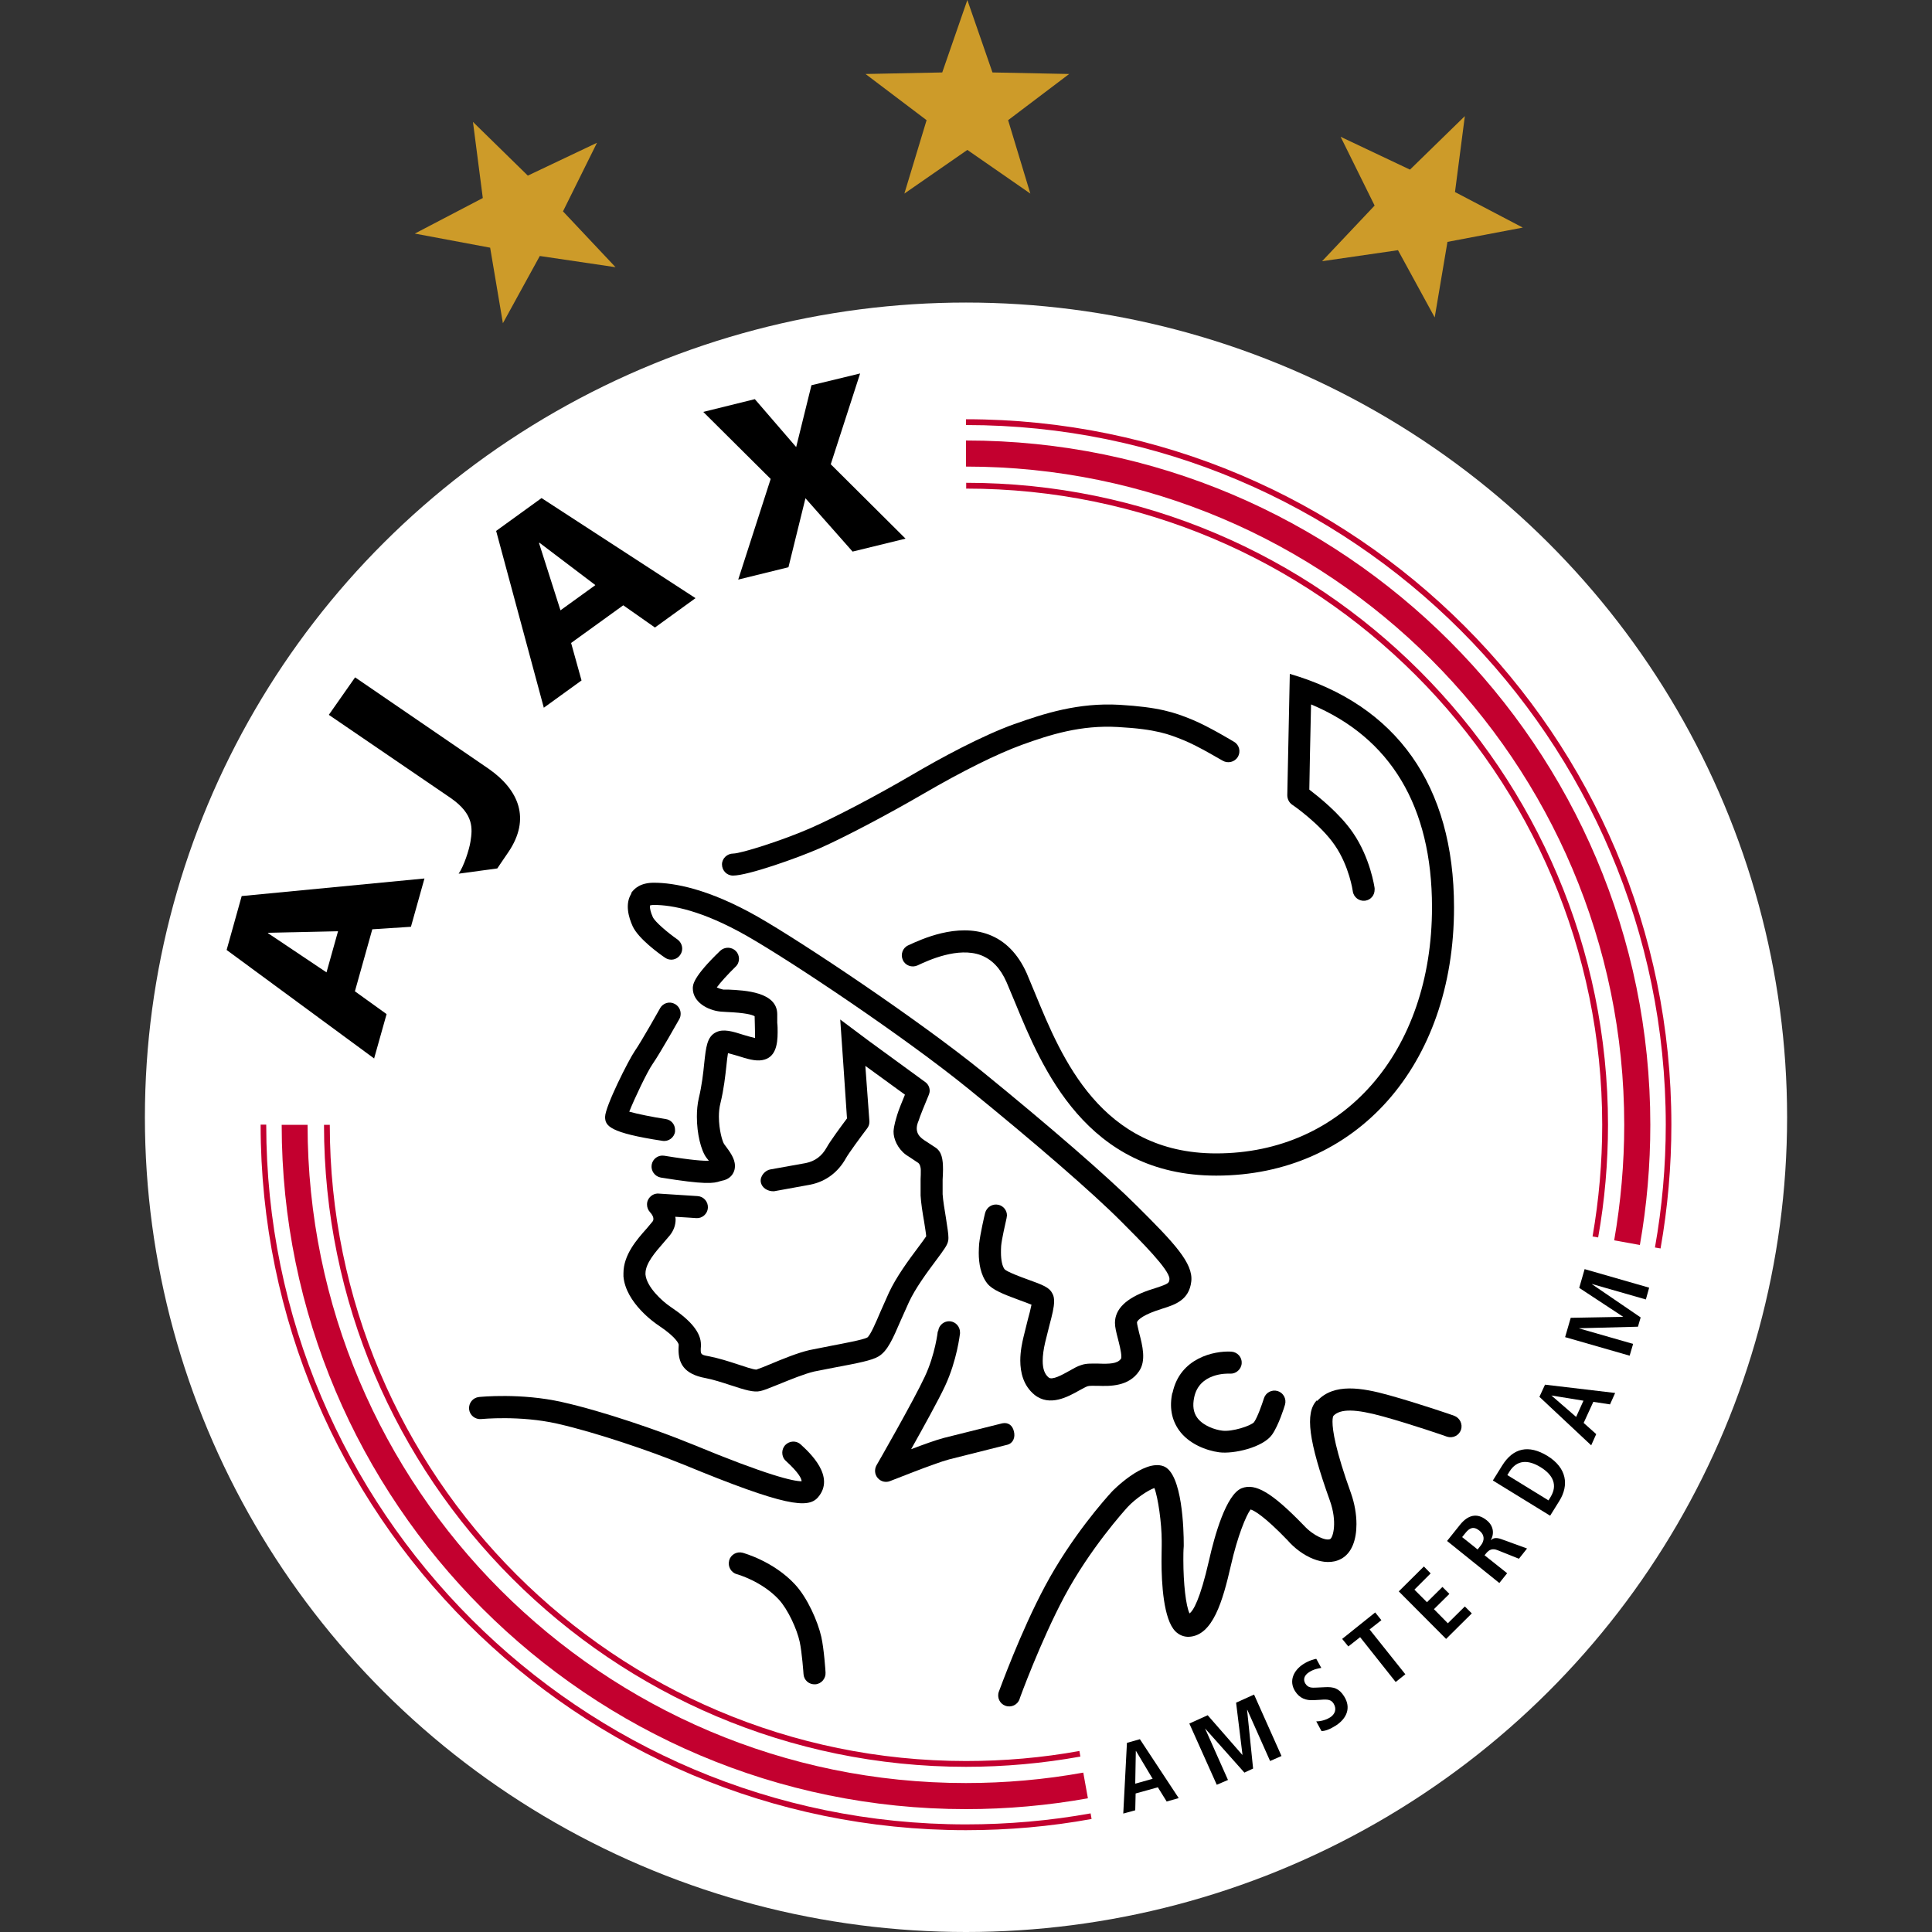 <?xml version="1.0" encoding="UTF-8"?><svg id="Layer_1" xmlns="http://www.w3.org/2000/svg" viewBox="0 0 100 100"><rect x="0" y="0" width="100" height="100" fill="#333333" stroke="none"/><ellipse cx="50" cy="57.83" rx="42.5" ry="42.17" style="fill:#fff;"/><polygon points="50.07 0 51.37 3.75 55.34 3.83 52.18 6.22 53.33 10.02 50.07 7.76 46.81 10.02 47.96 6.22 44.8 3.83 48.77 3.75 50.07 0" style="fill:#cd9b29;"/><polygon points="75.82 6.01 75.31 9.94 78.82 11.78 74.92 12.52 74.26 16.43 72.36 12.95 68.43 13.52 71.15 10.64 69.39 7.08 72.98 8.78 75.82 6.01" style="fill:#cd9b29;"/><polygon points="30.9 7.39 29.14 10.94 31.86 13.83 27.94 13.25 26.03 16.73 25.37 12.82 21.47 12.09 24.99 10.25 24.48 6.31 27.32 9.09 30.9 7.39" style="fill:#cd9b29;"/><path d="M24.79,72.31c-.31.03-.54.31-.51.63.03.31.31.54.63.51.02,0,2-.2,3.94.24,2.07.47,4.94,1.47,6.31,2.03l.23.09c5.28,2.18,6.44,2.28,6.95,1.69.92-1.07-.44-2.32-.89-2.73-.23-.22-.59-.2-.81.03-.1.11-.15.25-.15.39,0,.16.06.31.18.42.69.63.82.93.82,1.06-.42,0-1.71-.28-5.67-1.92l-.23-.09c-1.41-.58-4.35-1.61-6.5-2.09-2.13-.48-4.22-.27-4.31-.26Z"/><path d="M48.54,68.91s-.13,1.19-.67,2.34c-.57,1.23-2.48,4.56-2.5,4.59-.12.21-.1.48.06.66.16.19.42.25.64.16.02,0,2.29-.92,3.05-1.12l3.02-.76c.3-.08.42-.38.34-.69-.07-.31-.29-.48-.6-.42l-3.04.76c-.38.1-1.05.34-1.68.58.61-1.09,1.41-2.53,1.76-3.28.62-1.34.76-2.66.77-2.71,0-.02,0-.04,0-.06,0-.29-.22-.54-.51-.57-.31-.03-.59.2-.62.51Z"/><path d="M37.74,80.78c-.08.3.1.62.4.7.01,0,1.29.36,2.17,1.31.48.52.94,1.54,1.08,2.18.12.54.2,1.67.2,1.68.02.32.29.55.61.53.31-.02.55-.3.53-.61,0-.05-.08-1.23-.22-1.85-.18-.79-.71-2.01-1.36-2.71-1.11-1.2-2.65-1.62-2.71-1.64-.31-.08-.62.1-.7.4Z"/><path d="M68.15,72.49c-.61.65-.42,2.1.68,5.17.4,1.11.17,1.92.02,2-.2.11-.86-.15-1.37-.71,0,0-.01-.01-.02-.02-1.62-1.67-2.48-2.18-3.19-1.9-.81.32-1.41,2.48-1.69,3.73-.47,2.06-.82,2.61-1.01,2.75-.19-.39-.32-1.55-.32-2.77,0-.24,0-.47.02-.71,0,0,0-.05,0-.12,0-.65-.06-3.66-1.05-4.02-1.03-.38-2.67,1.31-2.68,1.33-.34.37-2.09,2.33-3.45,4.88-1.27,2.37-2.34,5.34-2.39,5.46-.11.3.05.63.34.73.3.11.63-.05.73-.34,0-.03,1.1-3.02,2.32-5.31,1.32-2.47,3.09-4.43,3.28-4.64.39-.42,1.05-.87,1.38-.98.19.48.38,1.83.38,2.73,0,.08,0,.16,0,.24,0,.15-.01.44-.01.82,0,1.14.1,3.01.72,3.63.19.19.44.29.7.28,1.24-.06,1.75-1.86,2.17-3.69.34-1.51.79-2.6,1.02-2.9.17.05.68.31,1.93,1.61,0,0-.02-.01-.02-.02.72.83,1.91,1.43,2.77.97.57-.3.8-1.01.8-1.8,0-.52-.1-1.08-.28-1.59-.81-2.25-.96-3.26-.96-3.71,0-.2.03-.28.05-.31.36-.37,1.14-.36,2.58.04,1.48.41,3.28,1.03,3.29,1.04.3.1.62-.05.73-.35.1-.3-.06-.62-.35-.73-.07-.03-1.85-.64-3.36-1.06-1.43-.4-2.87-.64-3.73.29Z"/><path d="M60.68,72.09c-.16.74-.04,1.39.34,1.93.5.71,1.41,1.06,2.08,1.15.75.1,2.27-.25,2.74-.91.34-.48.64-1.44.67-1.55.09-.3-.08-.62-.38-.71-.3-.09-.62.08-.71.38-.11.34-.33.97-.51,1.23-.16.19-1.14.51-1.65.44-.34-.04-.99-.24-1.3-.68-.19-.27-.24-.61-.15-1.04.26-1.27,1.69-1.24,1.85-1.23.31.02.59-.22.61-.54.02-.31-.22-.58-.54-.6-.88-.05-2.66.32-3.04,2.14Z"/><path d="M34.17,52.18s-.96,1.71-1.32,2.23c-.3.43-1.53,2.86-1.53,3.4,0,.46.21.82,2.97,1.24.31.05.61-.17.65-.48,0-.03,0-.06,0-.09,0-.28-.2-.52-.49-.56-.67-.1-1.45-.26-1.88-.38.27-.68.93-2.07,1.21-2.47.39-.56,1.34-2.25,1.38-2.32.05-.09.07-.18.07-.28,0-.2-.1-.39-.29-.5-.28-.16-.62-.06-.78.22Z"/><path d="M37.26,49.23c-1.4,1.35-1.4,1.75-1.4,1.93,0,.69.74,1.13,1.44,1.2l.31.02c.95.04,1.32.14,1.45.22,0,.12.01.41.01.41,0,.13.01.31.01.48,0,.09,0,.17,0,.24-.17-.04-.41-.11-.58-.16-.59-.19-1.06-.33-1.44-.14-.47.23-.52.78-.61,1.61-.05.5-.12,1.13-.28,1.8-.07.3-.1.63-.1.96,0,.87.21,1.75.5,2.13,0,0,.1.13.12.15-.27.01-.84-.02-2.31-.26-.31-.05-.6.16-.65.47-.05.31.16.6.47.66,2.29.37,2.73.31,3.1.18h.04s0-.01,0-.01c.43-.07.59-.33.65-.49.04-.1.05-.19.05-.29,0-.38-.27-.73-.49-1.03l-.06-.08c-.1-.13-.28-.76-.28-1.43,0-.23.02-.47.08-.7.18-.74.25-1.41.31-1.95.02-.22.05-.46.08-.64.16.04.35.1.5.14.47.15.92.29,1.28.22.68-.12.79-.79.79-1.44,0-.17,0-.33-.02-.49v-.45c-.01-1.15-1.67-1.23-2.55-1.27h-.25c-.13-.03-.25-.07-.33-.11.18-.25.57-.68.97-1.07.12-.11.18-.26.18-.41,0-.14-.05-.29-.16-.4-.22-.23-.58-.23-.81-.02Z"/><path d="M32.68,46.25c-.34.53-.15,1.22.07,1.7.3.64,1.35,1.4,1.67,1.62.26.18.61.12.79-.15.07-.1.1-.21.1-.32,0-.18-.09-.36-.24-.47-.53-.37-1.17-.92-1.28-1.16-.12-.26-.15-.45-.15-.55,0-.02,0-.03,0-.05.02-.01.09-.03.22-.03.91,0,2.48.28,4.81,1.61,2.33,1.33,8.16,5.23,11.46,7.91,3.4,2.76,6.44,5.39,7.91,6.87,1,1,2.49,2.49,2.49,2.96,0,0,0,.02,0,.02-.02.19-.02.23-.69.45l-.4.13c-1.15.4-1.73.97-1.73,1.68,0,.23.07.5.15.81.06.24.18.69.18.93,0,.05,0,.1-.02.12-.18.26-.6.27-1.16.25-.32,0-.62-.02-.88.07-.21.06-.43.19-.66.32-.34.19-.86.48-1.04.33-.21-.17-.31-.45-.31-.86,0-.27.04-.59.13-.97l.22-.88c.14-.53.24-.92.24-1.23,0-.16-.02-.29-.09-.41-.15-.31-.48-.44-1.29-.73-.36-.13-1.03-.38-1.18-.52-.12-.15-.19-.47-.19-.87,0-.11,0-.23.01-.35.03-.35.22-1.15.28-1.43,0-.05.02-.09.02-.14,0-.26-.18-.49-.44-.55-.31-.07-.61.12-.69.42-.03.11-.26,1.11-.31,1.6-.01.15-.02.3-.02.47,0,.54.1,1.15.44,1.58.26.33.81.55,1.68.87.19.07.44.16.61.23-.04.21-.12.52-.19.77l-.23.93c-.06.26-.16.7-.16,1.19,0,.62.16,1.3.73,1.77.79.64,1.75.1,2.32-.22.17-.09.34-.19.44-.22.08-.03.32-.02.52-.02.64.02,1.6.04,2.14-.76.37-.54.18-1.31,0-1.99-.04-.19-.11-.44-.11-.53,0-.07.18-.32.97-.6l.36-.12c.64-.2,1.37-.44,1.48-1.4.11-.95-.89-2-2.82-3.92-1.5-1.5-4.57-4.16-8-6.95-3.34-2.7-9.26-6.66-11.62-8.01-2.55-1.45-4.33-1.76-5.38-1.76-.69,0-1.02.3-1.18.55Z"/><path d="M48.96,63.03c-.07-.42-.15-.9-.17-1.22v-.75c.01-.19.02-.36.02-.52,0-.54-.06-.93-.4-1.15,0,0-.28-.18-.58-.38-.33-.22-.5-.51-.28-1.01.05-.19.35-.91.52-1.32.03-.07.05-.15.05-.22,0-.18-.08-.35-.24-.46l-2.92-2.13-1.47-1.1s.33,4.73.35,5.12c-.27.36-.87,1.17-1.05,1.5-.25.45-.6.71-1.08.81l-1.84.33c-.26.04-.55.35-.49.66.06.31.37.48.68.47l1.87-.34c.81-.16,1.45-.64,1.86-1.38.14-.25.74-1.07,1.09-1.53.08-.1.12-.22.12-.34,0-.01,0-.03,0-.04,0,0-.12-1.66-.21-2.86.85.62,1.66,1.21,2.05,1.49-.15.36-.34.83-.4,1.04-.06.21-.17.53-.19.86-.01.37.2.88.64,1.21,0,0,.39.25.59.39.14.06.18.28.18.39,0,.16,0,.34-.01.48v.85c.02.38.1.89.18,1.34.04.27.1.61.11.77-.08.12-.26.37-.42.58-.48.64-1.13,1.52-1.51,2.34l-.44.99c-.23.54-.52,1.22-.68,1.33-.22.12-1.26.31-1.88.43l-1.11.22c-.61.14-1.39.46-2.01.72-.28.12-.62.25-.74.29-.16,0-.66-.17-.99-.28-.45-.15-.97-.31-1.42-.4-.39-.07-.47-.09-.47-.31,0-.06,0-.13.01-.22,0-.03,0-.06,0-.08,0-.62-.5-1.24-1.56-1.95-.48-.32-1.25-1.05-1.31-1.68,0-.02,0-.04,0-.06,0-.52.51-1.1.92-1.57l.35-.41c.21-.27.29-.55.29-.82,0-.04-.01-.08-.02-.13.54.03,1.09.07,1.09.07.31.02.58-.22.6-.53.02-.32-.22-.59-.53-.61l-2.02-.13c-.23-.02-.45.12-.55.33-.04.08-.05.16-.05.24,0,.15.06.29.16.4.02.02.17.18.17.34,0,.05-.01.09-.04.13l-.3.36c-.52.58-1.21,1.37-1.21,2.32,0,.06,0,.11,0,.17.12,1.37,1.64,2.42,1.81,2.53,1.02.68,1.05,1,1.05,1,0,.08-.01.17-.01.25,0,.67.24,1.27,1.4,1.48.37.07.85.22,1.27.36.79.26,1.22.39,1.57.31.19-.04.47-.16.95-.35.59-.24,1.32-.54,1.83-.66l1.07-.21c1.17-.22,1.91-.36,2.26-.57.47-.28.74-.91,1.15-1.86l.43-.96c.33-.71.94-1.54,1.39-2.14.46-.62.6-.81.64-1.04.01-.05.01-.1.01-.16,0-.2-.05-.48-.13-1.02Z"/><path d="M52.52,37.47c-1.72.62-3.84,1.77-5.32,2.64-1.83,1.07-3.98,2.2-5.24,2.75-1.43.63-3.61,1.32-4.01,1.32-.31,0-.58.25-.58.56,0,.32.25.58.57.58.77,0,3.34-.91,4.48-1.41,1.29-.57,3.49-1.73,5.35-2.81,2.06-1.2,3.84-2.08,5.13-2.55,1.46-.53,3.05-1.03,4.96-.92,2.01.11,2.65.38,3.4.68.79.32,2,1.06,2.02,1.06.27.16.62.08.79-.19.16-.27.08-.62-.19-.78-.05-.03-1.3-.79-2.17-1.15-.92-.38-1.73-.65-3.77-.77-2.12-.12-3.9.45-5.41.99Z"/><path d="M17.5,48.19l-.6,2.14-3.03-2.03v-.02s3.63-.08,3.63-.08ZM19.36,54.8l.65-2.31-1.64-1.18.9-3.21,2-.13.7-2.5-9.46.91-.78,2.79,7.64,5.62Z"/><path d="M23.74,45.22c.27-.39.54-1.22.61-1.65.11-.69.18-1.42-1-2.25l-6.33-4.32,1.36-1.94,6.91,4.73c1.56,1.09,2.2,2.58,1.02,4.32-.25.36-.57.84-.57.84l-1.99.27Z"/><path d="M30.81,30.29l-1.8,1.3-1.11-3.48.02-.02,2.89,2.19ZM28.15,36.63l1.95-1.41-.54-1.94,2.7-1.95,1.64,1.15,2.1-1.52-7.97-5.18-2.35,1.7,2.47,9.16Z"/><polygon points="39.89 24.79 36.4 21.32 39.07 20.66 41.21 23.14 42 19.94 44.52 19.33 43 24.03 46.87 27.88 44.13 28.55 41.69 25.79 40.81 29.36 38.21 30 39.89 24.79"/><polygon points="64.56 88.5 64.55 88.51 64.86 91.54 64.41 91.75 62.38 89.47 62.38 89.48 63.56 92.13 62.98 92.38 61.56 89.21 62.51 88.78 64.3 90.83 64.31 90.82 63.98 88.13 64.91 87.71 66.33 90.89 65.74 91.15 64.56 88.5"/><path d="M68.11,89.1c.15,0,.45-.03.74-.21.23-.15.36-.41.18-.71-.13-.21-.31-.23-.67-.2l-.37.02c-.39.02-.72-.09-.96-.47-.33-.53-.07-1.07.42-1.39.31-.2.58-.26.68-.28l.26.47c-.16.03-.38.06-.63.22-.27.17-.32.4-.19.6.14.22.34.21.56.2l.43-.02c.47-.03.75.06,1.01.47.38.6.13,1.15-.42,1.51-.3.19-.55.29-.75.29l-.27-.5Z"/><polygon points="70.4 84.74 69.79 85.22 69.47 84.83 71.18 83.46 71.5 83.86 70.89 84.34 72.74 86.66 72.24 87.06 70.4 84.74"/><polygon points="72.4 82.37 73.7 81.08 74.05 81.44 73.21 82.28 73.86 82.93 74.66 82.14 75.02 82.5 74.22 83.29 74.94 84.02 75.82 83.15 76.18 83.51 74.85 84.83 72.4 82.37"/><path d="M58.76,92.32l.03-1.69h.01s.86,1.44.86,1.44l-.89.25ZM60.37,93.25l.64-.18-2.01-3.05-.67.19-.19,3.66.62-.17.02-.87,1.15-.32.46.74ZM76.48,80.2l-.8-.64.16-.2c.22-.28.43-.38.74-.13.27.22.27.51.06.77l-.16.2ZM77.61,81.93l.4-.5-1.17-.93.09-.11c.15-.18.32-.26.59-.15l1.1.44.42-.53-1.32-.48c-.32-.12-.46-.04-.55.05h-.01c.2-.35.14-.76-.22-1.04-.5-.4-.97-.25-1.36.23l-.68.85,2.71,2.18ZM78.02,76.35l.11-.18c.38-.61.96-.63,1.61-.23.65.4.89.93.52,1.54l-.11.18-2.13-1.31ZM80.23,78.46l.48-.77c.51-.82.39-1.71-.61-2.33-.98-.6-1.78-.42-2.35.5l-.48.77,2.96,1.82ZM81.58,73.34l-1.28-1.11h0s1.66.27,1.66.27l-.38.84ZM83.33,72.7l.27-.6-3.63-.43-.29.63,2.68,2.51.26-.58-.65-.58.5-1.09.86.13Z"/><polygon points="82.4 66.46 82.4 66.47 84.92 68.19 84.78 68.67 81.74 68.75 81.74 68.76 84.53 69.56 84.35 70.17 81.01 69.21 81.3 68.21 84.01 68.16 84.02 68.16 81.74 66.66 82.02 65.69 85.36 66.65 85.19 67.26 82.4 66.46"/><path d="M16.77,58.22c0,18.32,14.91,33.23,33.23,33.23,1.99,0,3.98-.18,5.92-.53l-.05-.29c-1.92.35-3.9.52-5.87.52-18.16,0-32.93-14.77-32.93-32.93h-.29Z" style="fill:#c3002f;"/><path d="M50,25.29c18.16,0,32.93,14.77,32.93,32.93,0,1.94-.17,3.88-.5,5.78l.29.05c.34-1.91.51-3.87.51-5.83,0-18.32-14.9-33.23-33.22-33.23v.29Z" style="fill:#c3002f;"/><path d="M14.58,58.22c0,19.53,15.89,35.42,35.42,35.42,2.12,0,4.24-.19,6.31-.56l-.24-1.33c-1.99.36-4.04.54-6.08.54-18.79,0-34.07-15.28-34.07-34.07h-1.35Z" style="fill:#c3002f;"/><path d="M50,24.15c18.79,0,34.07,15.28,34.07,34.07,0,2.01-.18,4.02-.52,5.98l1.33.24c.36-2.04.54-4.13.54-6.22,0-19.53-15.89-35.42-35.42-35.42v1.35Z" style="fill:#c3002f;"/><path d="M13.49,58.22c0,20.13,16.38,36.51,36.51,36.51,2.18,0,4.37-.19,6.5-.58l-.05-.29c-2.11.38-4.28.57-6.45.57-19.97,0-36.22-16.24-36.22-36.22h-.29Z" style="fill:#c3002f;"/><path d="M50,22c19.97,0,36.22,16.25,36.22,36.22,0,2.14-.19,4.27-.56,6.35l.29.05c.37-2.1.56-4.25.56-6.41,0-20.13-16.38-36.51-36.51-36.51v.29Z" style="fill:#c3002f;"/><path d="M66.76,34.88l-.13,6.28c0,.19.09.38.25.49.01,0,1.45.99,2.21,2.1.75,1.09.93,2.37.93,2.38.04.31.33.53.64.49.29-.04.49-.28.49-.57,0-.03,0-.05,0-.08-.01-.06-.22-1.56-1.13-2.88-.69-1-1.77-1.85-2.25-2.22,0-.41.06-3.06.09-4.41,4.11,1.72,6.26,5.27,6.26,10.5,0,7.5-4.59,12.74-11.17,12.74-5.97,0-8.01-4.97-9.36-8.25l-.45-1.08c-.45-1-1.11-1.68-1.97-2-1.63-.61-3.47.24-4.16.56-.29.13-.41.47-.28.76.13.29.47.41.76.28.57-.27,2.1-.97,3.28-.53.57.22,1.01.67,1.33,1.4l.44,1.05c1.38,3.35,3.68,8.96,10.41,8.96,7.25,0,12.31-5.71,12.31-13.88,0-6.32-2.98-10.48-8.5-12.09Z"/></svg>